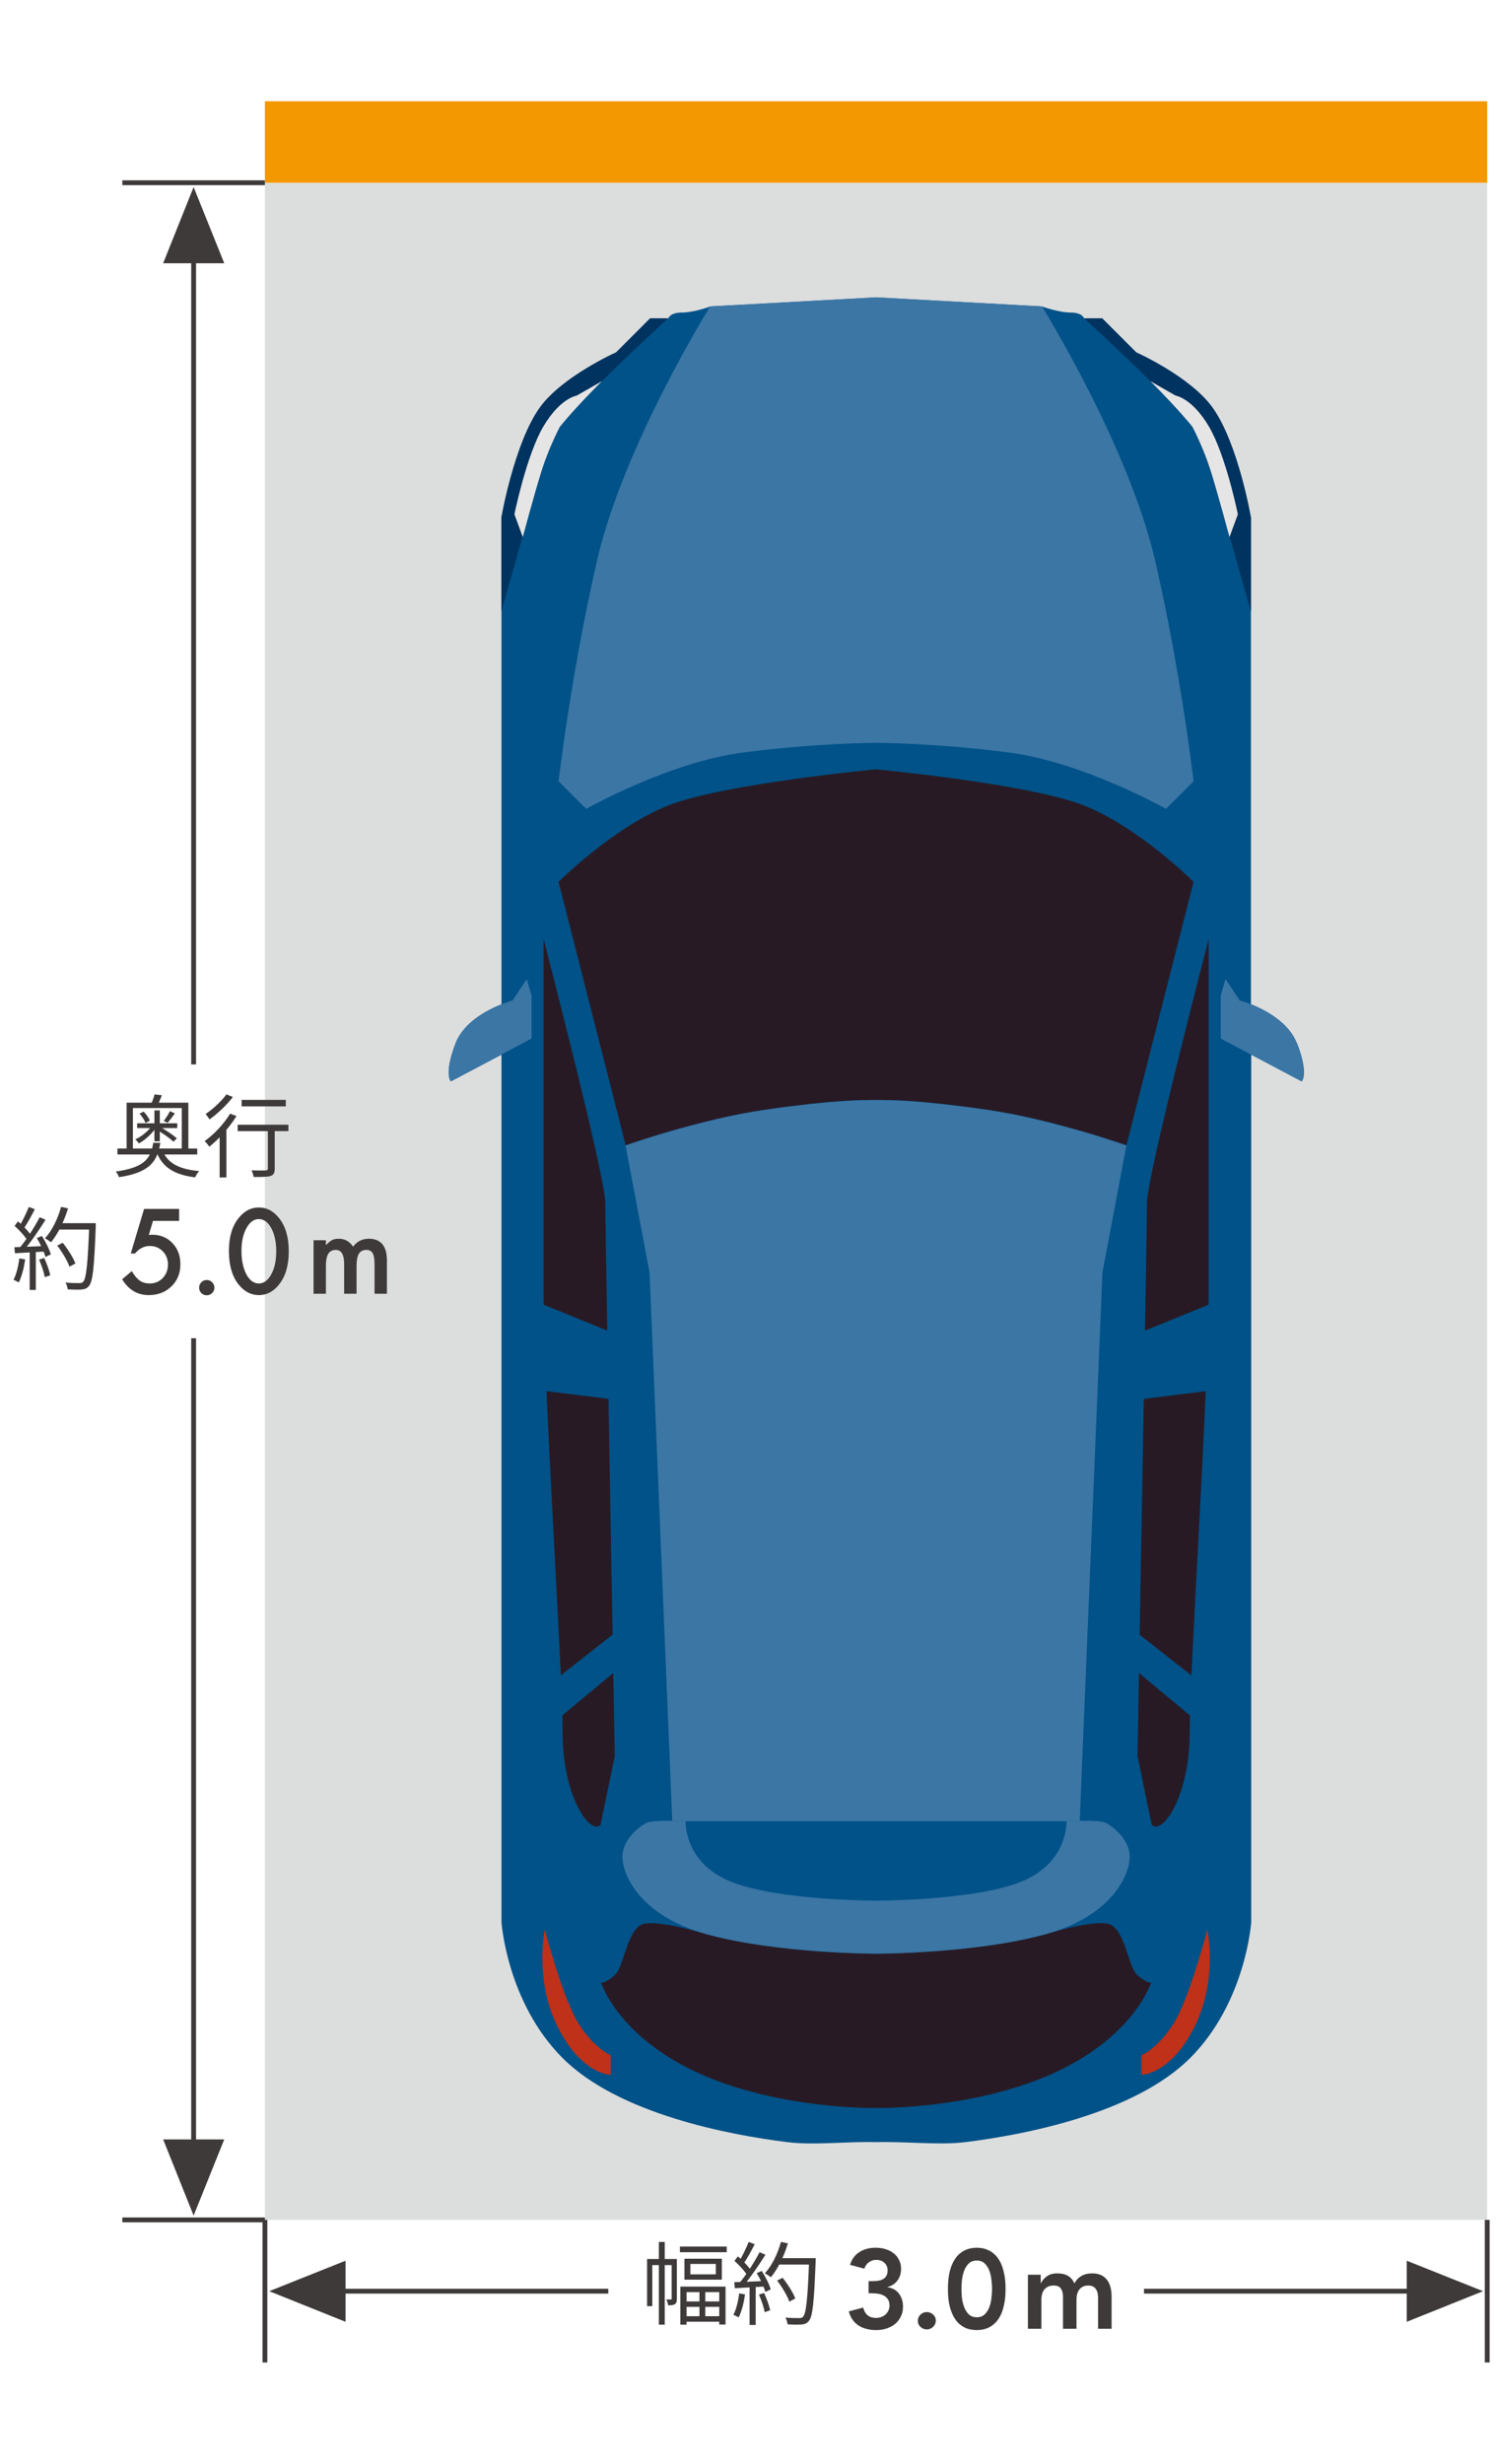 <svg width="133" height="219" viewBox="0 0 133 219" fill="none" xmlns="http://www.w3.org/2000/svg">
<g clip-path="url(#clip0_223_868)">
<path d="M132.219 16.244H23.552V197.326H132.219V16.244Z" fill="#DCDDDD"/>
<path d="M10.876 16.244H23.552" stroke="#3E3A39" stroke-width="0.43"/>
<path d="M17.214 17.714V94.615" stroke="#3E3A39" stroke-width="0.43"/>
<path d="M17.214 16.628L14.505 23.4H19.936L17.214 16.628Z" fill="#3E3A39"/>
<path d="M23.552 197.326H10.876" stroke="#3E3A39" stroke-width="0.43"/>
<path d="M17.214 195.856V118.955" stroke="#3E3A39" stroke-width="0.43"/>
<path d="M17.214 196.943L19.936 190.171H14.505L17.214 196.943Z" fill="#3E3A39"/>
<path d="M11.256 98.016H16.744V102.368H16.16V98.496H11.816V102.368H11.256V98.016ZM10.44 102.096H17.536V102.624H10.44V102.096ZM12.192 99.848H15.76V100.272H12.192V99.848ZM13.624 101.584H14.256C13.992 103.232 13.328 104.224 10.576 104.64C10.536 104.496 10.4 104.256 10.296 104.136C12.864 103.784 13.408 102.96 13.624 101.584ZM14.456 102.28C14.904 103.416 15.968 103.944 17.712 104.096C17.576 104.232 17.416 104.488 17.344 104.656C15.512 104.424 14.432 103.776 13.904 102.376L14.456 102.28ZM13.728 98.704H14.208V101.448H13.728V98.704ZM15.112 98.768L15.544 98.976C15.328 99.272 15.088 99.592 14.904 99.808L14.56 99.64C14.744 99.4 14.984 99.024 15.112 98.768ZM12.408 98.992L12.768 98.808C13 99.04 13.232 99.376 13.32 99.616L12.928 99.824C12.856 99.576 12.624 99.24 12.408 98.992ZM13.928 100.424L14.224 100.16C14.736 100.448 15.384 100.888 15.72 101.184L15.424 101.488C15.104 101.184 14.464 100.728 13.928 100.424ZM13.744 97.28L14.392 97.36C14.248 97.712 14.112 98.048 13.992 98.28L13.408 98.208C13.528 97.944 13.68 97.544 13.744 97.28ZM13.56 99.984L13.936 100.136C13.584 100.712 12.92 101.328 12.344 101.64C12.272 101.52 12.128 101.36 12.024 101.28C12.592 101.032 13.24 100.496 13.56 99.984ZM21.48 97.768H25.408V98.344H21.48V97.768ZM23.816 100.152H24.424V103.872C24.424 104.248 24.336 104.432 24.064 104.528C23.792 104.616 23.336 104.624 22.552 104.624C22.528 104.456 22.448 104.208 22.36 104.032C22.928 104.048 23.464 104.048 23.608 104.04C23.768 104.032 23.816 104 23.816 103.864V100.152ZM21.128 99.976H25.64V100.544H21.128V99.976ZM19.528 100.592L20.056 100.072L20.128 100.104V104.664H19.528V100.592ZM20.456 98.992L21.024 99.208C20.4 100.224 19.456 101.256 18.616 101.928C18.528 101.808 18.32 101.544 18.192 101.432C19.024 100.84 19.904 99.912 20.456 98.992ZM20.128 97.28L20.704 97.512C20.168 98.216 19.344 98.992 18.632 99.504C18.544 99.376 18.384 99.144 18.28 99.024C18.944 98.576 19.72 97.856 20.128 97.28Z" fill="#3E3A39"/>
<path d="M5.088 110.72L5.576 110.472C6.032 111.032 6.512 111.8 6.704 112.312L6.176 112.592C6 112.088 5.536 111.296 5.088 110.72ZM5.136 108.728H8.176V109.296H5.136V108.728ZM7.936 108.728H8.512C8.512 108.728 8.512 108.96 8.512 109.04C8.376 112.648 8.248 113.896 7.92 114.296C7.736 114.528 7.56 114.592 7.256 114.624C6.984 114.648 6.496 114.64 6.016 114.608C6 114.432 5.928 114.176 5.824 114.008C6.352 114.056 6.848 114.056 7.048 114.056C7.208 114.056 7.312 114.04 7.392 113.936C7.672 113.648 7.808 112.32 7.936 108.864V108.728ZM5.432 107.28L6.048 107.416C5.696 108.576 5.144 109.696 4.536 110.424C4.416 110.328 4.152 110.152 4 110.072C4.624 109.4 5.136 108.344 5.432 107.28ZM2.56 107.288L3.096 107.488C2.792 108.08 2.408 108.792 2.096 109.224L1.68 109.048C1.984 108.584 2.352 107.816 2.56 107.288ZM3.528 108.2L4.048 108.424C3.488 109.32 2.704 110.472 2.096 111.16L1.712 110.96C2.328 110.248 3.088 109.048 3.528 108.2ZM1.296 108.968L1.6 108.568C2.048 108.944 2.552 109.472 2.768 109.824L2.448 110.28C2.232 109.904 1.728 109.352 1.296 108.968ZM3.272 110.056L3.72 109.864C4.056 110.376 4.4 111.064 4.52 111.504L4.04 111.728C3.92 111.28 3.6 110.584 3.272 110.056ZM1.28 110.864C2 110.84 3.064 110.8 4.12 110.752V111.24C3.104 111.304 2.088 111.36 1.328 111.4L1.28 110.864ZM3.472 111.968L3.928 111.824C4.16 112.312 4.384 112.944 4.472 113.36L3.984 113.528C3.912 113.112 3.696 112.464 3.472 111.968ZM1.72 111.856L2.24 111.952C2.128 112.704 1.928 113.48 1.672 113.992C1.568 113.928 1.328 113.816 1.2 113.76C1.464 113.272 1.624 112.56 1.72 111.856ZM2.64 111.096H3.184V114.664H2.64V111.096Z" fill="#3E3A39"/>
<path d="M15.926 108.525H13.602L13.23 109.775C13.286 109.769 13.338 109.764 13.387 109.761C13.439 109.757 13.486 109.756 13.528 109.756C14.261 109.756 14.861 110.003 15.33 110.498C15.802 110.99 16.038 111.619 16.038 112.388C16.038 113.182 15.771 113.836 15.237 114.351C14.704 114.865 14.031 115.122 13.221 115.122C12.221 115.122 11.434 114.653 10.857 113.716L11.717 112.988C11.954 113.392 12.194 113.677 12.435 113.843C12.675 114.006 12.97 114.087 13.318 114.087C13.774 114.087 14.157 113.927 14.466 113.608C14.775 113.28 14.93 112.881 14.93 112.412C14.93 111.93 14.777 111.536 14.471 111.23C14.165 110.915 13.782 110.757 13.323 110.757C12.812 110.757 12.371 110.98 12 111.426H11.624L12.81 107.461H15.926V108.525ZM17.703 114.453C17.703 114.271 17.77 114.113 17.903 113.979C18.037 113.846 18.196 113.779 18.382 113.779C18.567 113.779 18.727 113.846 18.86 113.979C18.994 114.113 19.061 114.272 19.061 114.458C19.061 114.647 18.994 114.808 18.86 114.941C18.73 115.072 18.571 115.137 18.382 115.137C18.19 115.137 18.029 115.072 17.898 114.941C17.768 114.811 17.703 114.648 17.703 114.453ZM20.35 111.182C20.35 109.98 20.63 109.022 21.189 108.306C21.691 107.658 22.298 107.334 23.011 107.334C23.724 107.334 24.331 107.658 24.832 108.306C25.392 109.022 25.672 109.997 25.672 111.23C25.672 112.461 25.392 113.434 24.832 114.15C24.331 114.798 23.725 115.122 23.016 115.122C22.306 115.122 21.697 114.798 21.189 114.15C20.63 113.434 20.35 112.445 20.35 111.182ZM21.468 111.187C21.468 112.023 21.613 112.718 21.902 113.271C22.192 113.815 22.561 114.087 23.011 114.087C23.457 114.087 23.826 113.815 24.119 113.271C24.412 112.731 24.559 112.049 24.559 111.226C24.559 110.402 24.412 109.718 24.119 109.175C23.826 108.634 23.457 108.364 23.011 108.364C22.568 108.364 22.2 108.634 21.907 109.175C21.614 109.712 21.468 110.382 21.468 111.187ZM27.876 110.244H28.975V110.684C29.186 110.462 29.367 110.312 29.517 110.234C29.676 110.153 29.876 110.112 30.117 110.112C30.654 110.112 31.079 110.347 31.392 110.815C31.737 110.347 32.204 110.112 32.793 110.112C33.864 110.112 34.399 110.762 34.399 112.061V115H33.296V112.358C33.296 111.903 33.241 111.58 33.13 111.392C33.016 111.2 32.829 111.104 32.568 111.104C32.266 111.104 32.044 111.217 31.904 111.445C31.768 111.673 31.699 112.039 31.699 112.544V115H30.596V112.373C30.596 111.527 30.352 111.104 29.863 111.104C29.554 111.104 29.328 111.219 29.185 111.45C29.045 111.681 28.975 112.046 28.975 112.544V115H27.876V110.244Z" fill="#3E3A39"/>
<path d="M115.288 92.724C114.572 90.859 112.476 89.773 111.211 89.262V46.014C111.211 46.014 110.074 39.383 107.787 36.227C105.793 33.467 101.014 31.333 101.014 31.333L97.999 28.318H96.388C96.388 28.318 96.261 27.782 95.187 27.782C94.114 27.782 92.644 27.245 92.644 27.245L77.898 26.44L63.152 27.245C63.152 27.245 61.683 27.782 60.609 27.782C59.536 27.782 59.408 28.318 59.408 28.318H57.798L54.782 31.333C54.782 31.333 50.003 33.467 48.01 36.227C45.735 39.383 44.585 46.014 44.585 46.014V89.275C43.32 89.773 41.237 90.859 40.509 92.737C39.448 95.484 40.087 96.123 40.087 96.123L44.585 93.747V170.866C44.585 170.866 45.058 177.969 50.016 182.939C54.974 187.897 64.762 189.762 70.001 190.414C72.34 190.707 75.1 190.35 77.911 190.414C80.722 190.35 83.482 190.695 85.821 190.414C91.047 189.762 100.835 187.897 105.806 182.939C110.764 177.982 111.237 170.866 111.237 170.866V93.747L115.735 96.123C115.735 96.123 116.374 95.484 115.313 92.737L115.288 92.724Z" fill="#005288"/>
<path d="M57.785 28.305L54.77 31.32C54.77 31.32 49.991 33.454 47.997 36.214C45.723 39.37 44.573 46.001 44.573 46.001V54.357C44.573 54.357 47.55 43.778 48.189 41.759C48.828 39.74 49.786 37.926 49.786 37.926C49.786 37.926 50.962 36.431 53.518 33.876C56.073 31.32 59.408 28.293 59.408 28.293H57.798L57.785 28.305Z" fill="#00335F"/>
<path d="M97.999 28.305L101.015 31.32C101.015 31.32 105.794 33.454 107.787 36.214C110.062 39.37 111.212 46.001 111.212 46.001V54.357C111.212 54.357 108.234 43.778 107.595 41.759C106.956 39.74 105.998 37.926 105.998 37.926C105.998 37.926 104.822 36.431 102.267 33.876C99.711 31.32 96.376 28.293 96.376 28.293H97.986L97.999 28.305Z" fill="#00335F"/>
<path d="M48.316 83.436C48.316 83.436 53.811 104.555 53.811 106.881C53.811 109.206 54.654 156.096 54.654 156.096L53.389 162.216C52.457 163.148 50.016 159.686 50.016 153.975C50.016 148.264 48.329 123.567 48.329 114.687V83.423L48.316 83.436Z" fill="#281A24"/>
<path d="M107.467 83.436C107.467 83.436 101.973 104.555 101.973 106.881C101.973 109.206 101.129 156.096 101.129 156.096L102.394 162.216C103.327 163.148 105.768 159.686 105.768 153.975C105.768 148.264 107.455 123.567 107.455 114.687V83.423L107.467 83.436Z" fill="#281A24"/>
<path d="M101.155 124.41L107.761 123.592L108.004 115.748L101.257 118.495L101.155 124.41Z" fill="#005288"/>
<path d="M100.733 148.277L106.33 152.94L106.458 149.35L100.785 144.891L100.733 148.277Z" fill="#005288"/>
<path d="M54.629 124.41L48.023 123.592L47.78 115.748L54.527 118.495L54.629 124.41Z" fill="#005288"/>
<path d="M55.051 148.277L49.441 152.94L49.313 149.35L54.987 144.891L55.051 148.277Z" fill="#005288"/>
<path d="M45.735 45.707C45.735 45.707 46.796 40.494 48.291 37.939C49.786 35.383 51.268 35.166 51.268 35.166L53.505 33.889C50.949 36.444 49.773 37.939 49.773 37.939C49.773 37.939 48.815 39.753 48.176 41.772C47.537 43.79 46.477 47.738 46.477 47.738L45.735 45.72" fill="#E6E5E5"/>
<path d="M110.049 45.707C110.049 45.707 108.988 40.494 107.493 37.939C105.998 35.383 104.516 35.166 104.516 35.166L102.279 33.889C104.835 36.444 106.011 37.939 106.011 37.939C106.011 37.939 106.969 39.753 107.608 41.772C108.247 43.79 109.307 47.738 109.307 47.738L110.049 45.72" fill="#E6E5E5"/>
<path d="M54.297 182.684V184.434C54.297 184.434 51.741 184.434 49.607 180.231C47.473 176.027 48.431 171.504 48.431 171.504C48.431 171.504 50.029 177.675 51.46 179.911C52.891 182.147 54.284 182.684 54.284 182.684H54.297Z" fill="#BF3119"/>
<path d="M101.475 182.684V184.434C101.475 184.434 104.03 184.434 106.164 180.231C108.298 176.027 107.34 171.504 107.34 171.504C107.34 171.504 105.743 177.675 104.311 179.911C102.88 182.147 101.487 182.684 101.487 182.684H101.475Z" fill="#BF3119"/>
<path d="M77.886 173.664C77.886 173.664 86.601 173.664 92.888 171.951C92.888 171.951 97.207 170.597 98.6 171.032C99.992 171.466 100.299 174.762 101.053 175.503C101.807 176.244 102.331 176.244 102.331 176.244C102.331 176.244 100.542 182.045 91.252 185.239C84.594 187.526 77.886 187.373 77.886 187.373C77.886 187.373 71.177 187.526 64.52 185.239C55.243 182.045 53.441 176.244 53.441 176.244C53.441 176.244 53.978 176.244 54.719 175.503C55.46 174.762 55.779 171.453 57.172 171.032C58.565 170.61 62.884 171.951 62.884 171.951C69.184 173.664 77.886 173.664 77.886 173.664Z" fill="#281A24"/>
<path d="M77.885 97.771C79.163 97.771 81.681 97.771 87.584 98.614C93.552 99.458 100.145 101.808 100.145 101.808L106.113 78.389C106.113 78.389 101.219 73.496 96.312 71.579C91.405 69.663 77.885 68.385 77.885 68.385C77.885 68.385 64.353 69.663 59.459 71.579C54.565 73.496 49.658 78.389 49.658 78.389L55.626 101.808C55.626 101.808 62.232 99.458 68.187 98.614C74.09 97.771 76.608 97.771 77.885 97.771Z" fill="#281A24"/>
<path d="M77.886 173.664C77.886 173.664 86.601 173.664 92.888 171.951C99.187 170.239 100.567 166.279 100.427 164.822C100.286 163.366 98.868 162.305 98.28 162.024C97.692 161.73 94.817 161.884 94.817 161.884C94.817 161.884 94.996 165.525 90.856 167.237C86.703 168.949 77.886 168.949 77.886 168.949C77.886 168.949 69.069 168.949 64.916 167.237C60.763 165.525 60.955 161.884 60.955 161.884C60.955 161.884 58.079 161.743 57.492 162.024C56.904 162.318 55.485 163.366 55.345 164.822C55.204 166.279 56.584 170.239 62.884 171.951C69.184 173.664 77.886 173.664 77.886 173.664Z" fill="#3B76A5"/>
<path d="M46.834 87.026L45.569 88.93C45.569 88.93 41.557 89.99 40.496 92.737C39.436 95.484 40.075 96.123 40.075 96.123L47.256 92.316V88.508L46.834 87.026Z" fill="#3B76A5"/>
<path d="M100.145 101.821L98.011 113.116L95.992 161.845L94.817 161.884H60.941L59.766 161.845L57.747 113.116L55.613 101.821C55.613 101.821 62.219 99.47 68.174 98.627C74.078 97.784 76.595 97.784 77.873 97.784C79.15 97.784 81.668 97.784 87.571 98.627C93.539 99.47 100.132 101.821 100.132 101.821H100.145Z" fill="#3B76A5"/>
<path d="M108.95 87.026L110.215 88.93C110.215 88.93 114.227 89.99 115.288 92.737C116.348 95.484 115.709 96.123 115.709 96.123L108.528 92.316V88.508L108.95 87.026Z" fill="#3B76A5"/>
<path d="M92.632 27.232L77.885 26.427L63.139 27.232C63.139 27.232 55.408 39.638 53.07 49.859C50.732 60.08 49.658 69.446 49.658 69.446L52.112 71.899C52.112 71.899 59.459 67.746 66.066 66.89C72.672 66.034 77.885 66.034 77.885 66.034C77.885 66.034 83.112 66.034 89.705 66.89C96.299 67.746 103.659 71.899 103.659 71.899L106.113 69.446C106.113 69.446 105.052 60.08 102.701 49.859C100.35 39.638 92.632 27.232 92.632 27.232Z" fill="#3B76A5"/>
<path d="M132.219 197.326V210" stroke="#3E3A39" stroke-width="0.43"/>
<path d="M130.75 203.663H101.705" stroke="#3E3A39" stroke-width="0.43"/>
<path d="M131.849 203.663L125.063 200.954V206.385L131.849 203.663Z" fill="#3E3A39"/>
<path d="M23.552 210V197.326" stroke="#3E3A39" stroke-width="0.43"/>
<path d="M25.035 203.663H54.08" stroke="#3E3A39" stroke-width="0.43"/>
<path d="M23.936 203.663L30.721 206.385V200.954L23.936 203.663Z" fill="#3E3A39"/>
<path d="M58.576 199.288H59.096V206.64H58.576V199.288ZM57.528 200.8H59.96V201.344H57.992V204.992H57.528V200.8ZM59.712 200.8H60.176V204.328C60.176 204.552 60.144 204.72 60.008 204.816C59.864 204.904 59.68 204.92 59.4 204.92C59.392 204.776 59.312 204.544 59.24 204.4C59.432 204.4 59.584 204.4 59.648 204.4C59.696 204.4 59.712 204.384 59.712 204.32V200.8ZM60.448 199.696H64.608V200.2H60.448V199.696ZM61.376 201.24V202.168H63.64V201.24H61.376ZM60.848 200.776H64.176V202.64H60.848V200.776ZM60.76 204.576H64.304V205.056H60.76V204.576ZM60.752 205.888H64.304V206.376H60.752V205.888ZM60.488 203.256H64.504V206.624H63.944V203.744H61.04V206.64H60.488V203.256ZM62.184 203.512H62.704V206.216H62.184V203.512ZM69.088 202.72L69.576 202.472C70.032 203.032 70.512 203.8 70.704 204.312L70.176 204.592C70 204.088 69.536 203.296 69.088 202.72ZM69.136 200.728H72.176V201.296H69.136V200.728ZM71.936 200.728H72.512C72.512 200.728 72.512 200.96 72.512 201.04C72.376 204.648 72.248 205.896 71.92 206.296C71.736 206.528 71.56 206.592 71.256 206.624C70.984 206.648 70.496 206.64 70.016 206.608C70 206.432 69.928 206.176 69.824 206.008C70.352 206.056 70.848 206.056 71.048 206.056C71.208 206.056 71.312 206.04 71.392 205.936C71.672 205.648 71.808 204.32 71.936 200.864V200.728ZM69.432 199.28L70.048 199.416C69.696 200.576 69.144 201.696 68.536 202.424C68.416 202.328 68.152 202.152 68 202.072C68.624 201.4 69.136 200.344 69.432 199.28ZM66.56 199.288L67.096 199.488C66.792 200.08 66.408 200.792 66.096 201.224L65.68 201.048C65.984 200.584 66.352 199.816 66.56 199.288ZM67.528 200.2L68.048 200.424C67.488 201.32 66.704 202.472 66.096 203.16L65.712 202.96C66.328 202.248 67.088 201.048 67.528 200.2ZM65.296 200.968L65.6 200.568C66.048 200.944 66.552 201.472 66.768 201.824L66.448 202.28C66.232 201.904 65.728 201.352 65.296 200.968ZM67.272 202.056L67.72 201.864C68.056 202.376 68.4 203.064 68.52 203.504L68.04 203.728C67.92 203.28 67.6 202.584 67.272 202.056ZM65.28 202.864C66 202.84 67.064 202.8 68.12 202.752V203.24C67.104 203.304 66.088 203.36 65.328 203.4L65.28 202.864ZM67.472 203.968L67.928 203.824C68.16 204.312 68.384 204.944 68.472 205.36L67.984 205.528C67.912 205.112 67.696 204.464 67.472 203.968ZM65.72 203.856L66.24 203.952C66.128 204.704 65.928 205.48 65.672 205.992C65.568 205.928 65.328 205.816 65.2 205.76C65.464 205.272 65.624 204.56 65.72 203.856ZM66.64 203.096H67.184V206.664H66.64V203.096Z" fill="#3E3A39"/>
<path d="M77.22 202.77H77.53C77.703 202.77 77.87 202.76 78.03 202.74C78.197 202.72 78.343 202.677 78.47 202.61C78.603 202.543 78.71 202.447 78.79 202.32C78.87 202.193 78.91 202.023 78.91 201.81C78.91 201.537 78.817 201.313 78.63 201.14C78.443 200.967 78.2 200.88 77.9 200.88C77.66 200.88 77.443 200.95 77.25 201.09C77.063 201.223 76.927 201.413 76.84 201.66L75.57 201.32C75.65 201.06 75.763 200.833 75.91 200.64C76.057 200.447 76.23 200.29 76.43 200.17C76.63 200.043 76.85 199.95 77.09 199.89C77.33 199.83 77.58 199.8 77.84 199.8C78.147 199.8 78.437 199.84 78.71 199.92C78.983 200 79.223 200.12 79.43 200.28C79.637 200.433 79.8 200.63 79.92 200.87C80.047 201.103 80.11 201.377 80.11 201.69C80.11 202.07 80.003 202.41 79.79 202.71C79.577 203.003 79.28 203.197 78.9 203.29V203.31C79.353 203.377 79.697 203.57 79.93 203.89C80.163 204.21 80.28 204.59 80.28 205.03C80.28 205.37 80.213 205.67 80.08 205.93C79.953 206.19 79.78 206.41 79.56 206.59C79.34 206.763 79.083 206.897 78.79 206.99C78.503 207.077 78.203 207.12 77.89 207.12C77.597 207.12 77.32 207.087 77.06 207.02C76.8 206.96 76.563 206.863 76.35 206.73C76.143 206.597 75.963 206.427 75.81 206.22C75.657 206.007 75.54 205.753 75.46 205.46L76.74 205.12C76.813 205.413 76.943 205.64 77.13 205.8C77.317 205.96 77.57 206.04 77.89 206.04C78.05 206.04 78.2 206.013 78.34 205.96C78.487 205.907 78.613 205.833 78.72 205.74C78.833 205.64 78.92 205.523 78.98 205.39C79.047 205.25 79.08 205.097 79.08 204.93C79.08 204.703 79.03 204.52 78.93 204.38C78.837 204.233 78.713 204.123 78.56 204.05C78.413 203.97 78.247 203.917 78.06 203.89C77.873 203.863 77.69 203.85 77.51 203.85H77.22V202.77ZM81.598 206.3C81.598 206.087 81.675 205.903 81.828 205.75C81.988 205.597 82.178 205.52 82.398 205.52C82.611 205.52 82.798 205.593 82.958 205.74C83.118 205.887 83.198 206.067 83.198 206.28C83.198 206.493 83.118 206.677 82.958 206.83C82.805 206.983 82.618 207.06 82.398 207.06C82.291 207.06 82.188 207.04 82.088 207C81.995 206.96 81.911 206.907 81.838 206.84C81.765 206.773 81.705 206.693 81.658 206.6C81.618 206.507 81.598 206.407 81.598 206.3ZM84.277 203.46C84.277 202.9 84.32 202.423 84.407 202.03C84.5 201.63 84.62 201.297 84.767 201.03C84.914 200.757 85.077 200.54 85.257 200.38C85.444 200.213 85.63 200.09 85.817 200.01C86.01 199.923 86.194 199.867 86.367 199.84C86.547 199.813 86.704 199.8 86.837 199.8C86.97 199.8 87.124 199.813 87.297 199.84C87.477 199.867 87.66 199.923 87.847 200.01C88.04 200.09 88.227 200.213 88.407 200.38C88.594 200.54 88.76 200.757 88.907 201.03C89.054 201.297 89.17 201.63 89.257 202.03C89.35 202.423 89.397 202.9 89.397 203.46C89.397 204.02 89.35 204.5 89.257 204.9C89.17 205.293 89.054 205.627 88.907 205.9C88.76 206.167 88.594 206.383 88.407 206.55C88.227 206.71 88.04 206.833 87.847 206.92C87.66 207 87.477 207.053 87.297 207.08C87.124 207.107 86.97 207.12 86.837 207.12C86.704 207.12 86.547 207.107 86.367 207.08C86.194 207.053 86.01 207 85.817 206.92C85.63 206.833 85.444 206.71 85.257 206.55C85.077 206.383 84.914 206.167 84.767 205.9C84.62 205.627 84.5 205.293 84.407 204.9C84.32 204.5 84.277 204.02 84.277 203.46ZM85.477 203.46C85.477 203.68 85.49 203.937 85.517 204.23C85.55 204.517 85.614 204.79 85.707 205.05C85.8 205.31 85.937 205.53 86.117 205.71C86.297 205.89 86.537 205.98 86.837 205.98C87.137 205.98 87.377 205.89 87.557 205.71C87.737 205.53 87.874 205.31 87.967 205.05C88.06 204.79 88.12 204.517 88.147 204.23C88.18 203.937 88.197 203.68 88.197 203.46C88.197 203.24 88.18 202.987 88.147 202.7C88.12 202.407 88.06 202.13 87.967 201.87C87.874 201.61 87.737 201.39 87.557 201.21C87.377 201.03 87.137 200.94 86.837 200.94C86.537 200.94 86.297 201.03 86.117 201.21C85.937 201.39 85.8 201.61 85.707 201.87C85.614 202.13 85.55 202.407 85.517 202.7C85.49 202.987 85.477 203.24 85.477 203.46ZM91.384 202.2H92.524V202.95H92.544C92.651 202.723 92.821 202.523 93.054 202.35C93.294 202.17 93.614 202.08 94.014 202.08C94.767 202.08 95.267 202.377 95.514 202.97C95.687 202.663 95.904 202.44 96.164 202.3C96.424 202.153 96.734 202.08 97.094 202.08C97.414 202.08 97.684 202.133 97.904 202.24C98.124 202.347 98.301 202.493 98.434 202.68C98.574 202.867 98.674 203.087 98.734 203.34C98.794 203.587 98.824 203.853 98.824 204.14V207H97.624V204.28C97.624 204.133 97.611 203.993 97.584 203.86C97.557 203.72 97.511 203.6 97.444 203.5C97.377 203.393 97.287 203.31 97.174 203.25C97.061 203.19 96.914 203.16 96.734 203.16C96.547 203.16 96.387 203.197 96.254 203.27C96.127 203.337 96.021 203.43 95.934 203.55C95.854 203.663 95.794 203.797 95.754 203.95C95.721 204.097 95.704 204.247 95.704 204.4V207H94.504V204.14C94.504 203.84 94.441 203.603 94.314 203.43C94.187 203.25 93.977 203.16 93.684 203.16C93.484 203.16 93.314 203.193 93.174 203.26C93.041 203.327 92.927 203.417 92.834 203.53C92.747 203.643 92.684 203.773 92.644 203.92C92.604 204.067 92.584 204.22 92.584 204.38V207H91.384V202.2Z" fill="#3E3A39"/>
<path d="M132.219 9H23.552V16.244H132.219V9Z" fill="#F39800"/>
</g>
<defs>
<clipPath id="clip0_223_868">
<rect width="132" height="201" fill="white" transform="translate(0.5 9)"/>
</clipPath>
</defs>
</svg>
